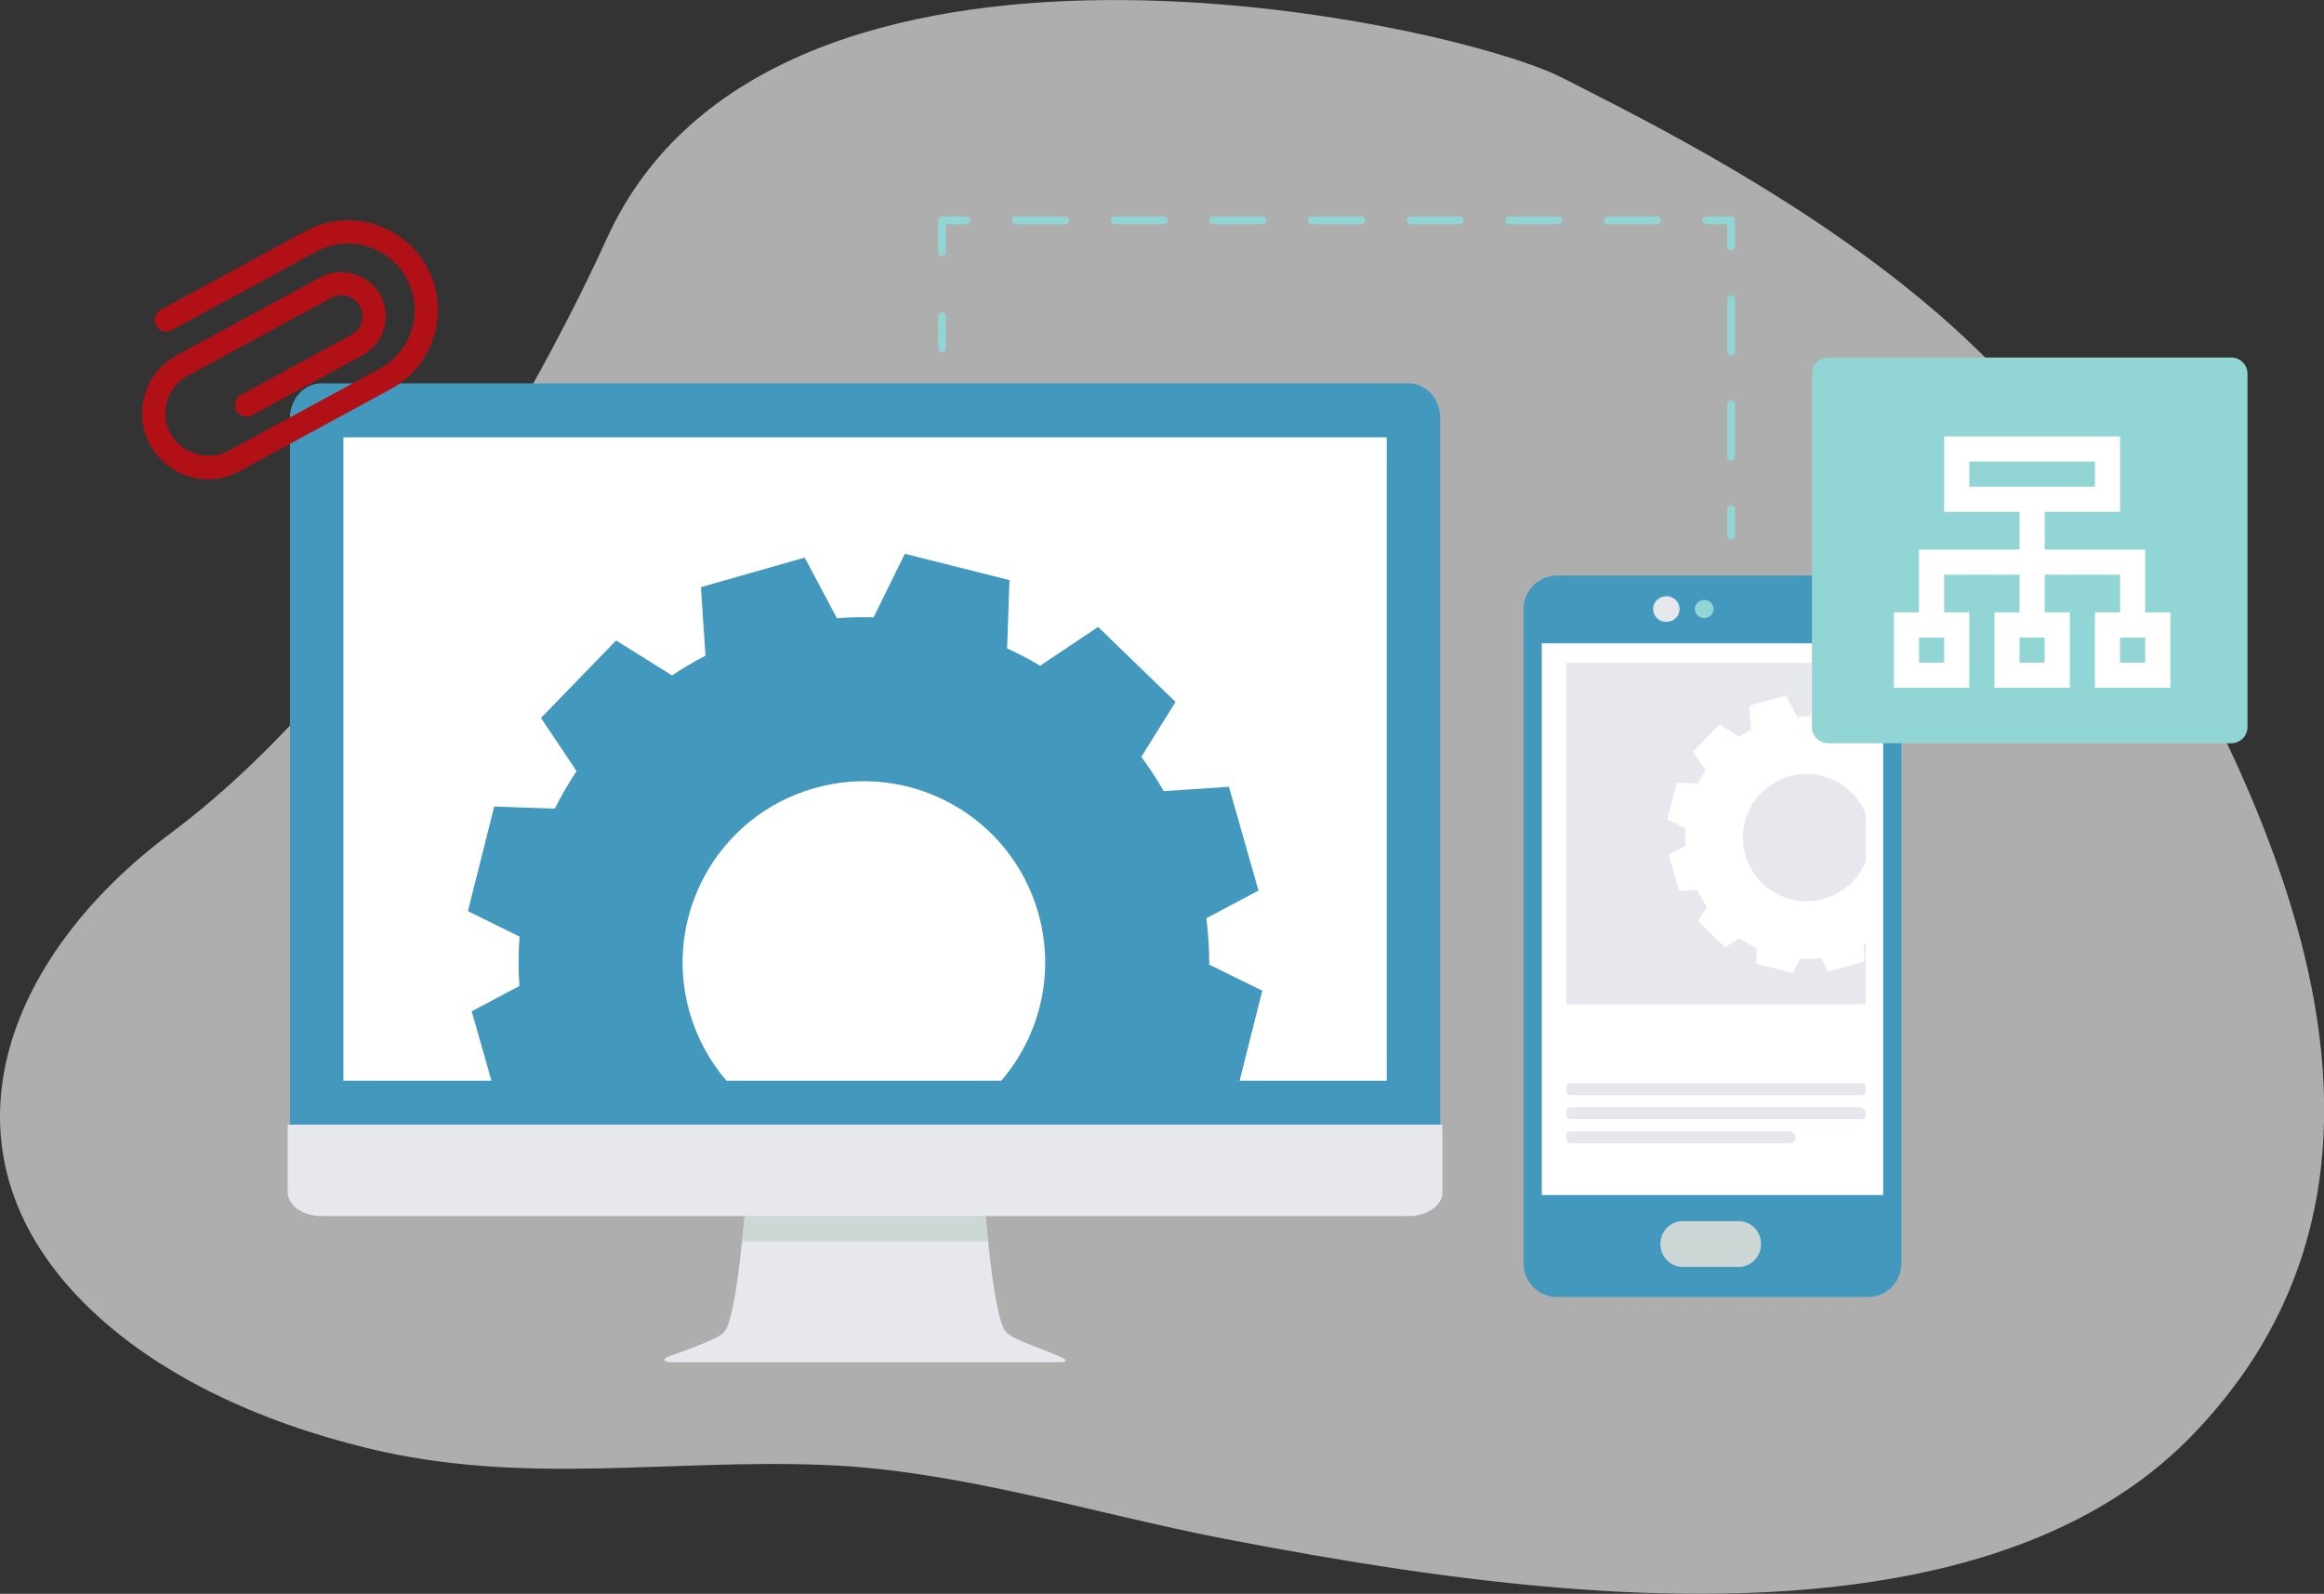 <?xml version="1.0" encoding="UTF-8"?>
<!DOCTYPE svg  PUBLIC '-//W3C//DTD SVG 1.1//EN'  'http://www.w3.org/Graphics/SVG/1.1/DTD/svg11.dtd'>
<svg width="589px" height="404px" enable-background="new 9 7 589 404" version="1.1" viewBox="9 7 589 404" xml:space="preserve" xmlns="http://www.w3.org/2000/svg" xmlns:xlink="http://www.w3.org/1999/xlink">


	<rect x="9" y="7" width="589" height="404" fill="#333333" stroke="none"/>


	<defs>
		<rect id="j" x="9" y="7" width="589.04" height="404"/>
	</defs>
	<clipPath id="a">
		<use overflow="visible" xlink:href="#j"/>
	</clipPath>
	<g clip-path="url(#a)">
		<defs>
			<rect id="g" x="9" y="7" width="589.04" height="404"/>
		</defs>
		<clipPath id="d">
			<use overflow="visible" xlink:href="#g"/>
		</clipPath>
		<g clip-path="url(#d)" opacity=".63">
			
				<defs>
					<rect id="f" width="607.04" height="412"/>
				</defs>
				<clipPath id="e">
					<use overflow="visible" xlink:href="#f"/>
				</clipPath>
				<path d="m162.74 67.57c-11.994 26.497-53.132 107.81-110.58 150.71-42.025 31.375-60.766 79.833-21.998 118.87 18.248 18.372 44.72 30.329 72.072 36.962 39.68 9.621 75.854 2.614 115.95 4.239 34.048 1.38 68.239 12.377 101.37 18.75 29.666 5.708 59.688 10.608 90.076 12.781 54.929 3.927 118-0.932 154.88-38.969 76.067-78.459 3.057-188.37-26.675-240.45-29.765-52.089-101-87.555-133.03-103.81-28.169-14.3-200.14-51.698-242.06 40.925" clip-path="url(#e)" fill="#F5F6F6"/>
			
		</g>
		<path d="m374.01 298.71v-185.79c0-4.819-3.584-8.742-7.99-8.742h-275.54c-4.401 0-7.988 3.923-7.988 8.742v185.79h291.52z" clip-path="url(#d)" fill="#4298BD"/>
		<path d="m482.43 335.76h-78.839c-4.673 0-8.462-3.788-8.462-8.462v-165.93c0-4.674 3.789-8.463 8.462-8.463h78.839c4.674 0 8.463 3.789 8.463 8.463v165.93c0 4.674-3.789 8.462-8.463 8.462" clip-path="url(#d)" fill="#4298BD"/>
	</g>
	<rect x="399.75" y="170.07" width="86.528" height="139.85" clip-path="url(#a)" fill="#fff"/>
	<g clip-path="url(#a)">
		<defs>
			<rect id="h" x="9" y="7" width="589.04" height="404"/>
		</defs>
		<clipPath id="c">
			<use overflow="visible" xlink:href="#h"/>
		</clipPath>
		<path d="m443.3 161.38c0-1.272-1.064-2.304-2.378-2.304s-2.378 1.031-2.378 2.304c0 1.271 1.064 2.303 2.378 2.303s2.378-1.033 2.378-2.303" clip-path="url(#c)" fill="#92D5D5"/>
		<path d="m81.921 292.08v17.181c0 3.309 3.831 5.99 8.557 5.99h275.54c4.726 0 8.561-2.682 8.561-5.99v-17.181h-292.66z" clip-path="url(#c)" fill="#E6E8ED"/>
		<path d="m278.65 351.39s-2.121-1.051-4.56-1.966c-2.597-0.976-5.724-2.202-7.562-3.088-3.227-1.544-3.503-2.56-4.708-7.843-1.319-5.765-2.553-17.938-3.05-23.247h-61.042c-0.501 5.31-1.733 17.482-3.05 23.247-1.209 5.283-1.479 6.299-4.706 7.843-1.821 0.876-4.901 2.085-7.481 3.054-2.478 0.937-4.498 1.655-4.498 1.655s-1.959 1.089 1.189 1.245h98.136c2.957 0.055 1.332-0.9 1.332-0.9" clip-path="url(#c)" fill="#E6E8ED"/>
		<path d="m259.41 321.66c-0.272-2.521-0.492-4.788-0.644-6.411h-61.047c-0.149 1.623-0.371 3.89-0.645 6.411h62.336z" clip-path="url(#c)" fill="#CDD7D6"/>
		<path d="m434.68 161.38c0-1.8-1.506-3.258-3.363-3.258-1.856 0-3.362 1.458-3.362 3.258 0 1.799 1.506 3.257 3.362 3.257 1.857 0 3.363-1.458 3.363-3.257" clip-path="url(#c)" fill="#E6E8ED"/>
		<path d="m449.68 316.54h-14.222c-3.119 0-5.647 2.597-5.647 5.799 0 3.201 2.528 5.799 5.647 5.799h14.222c3.119 0 5.646-2.598 5.646-5.799 0-3.202-2.527-5.799-5.646-5.799" clip-path="url(#c)" fill="#CDD7D6"/>
	</g>
	
		<line x1="266.49" x2="435.23" y1="62.85" y2="62.85" clip-path="url(#a)" fill="none" stroke="#92D5D5" stroke-dasharray="12.499,12.499" stroke-linecap="round" stroke-linejoin="round" stroke-miterlimit="10" stroke-width="1.956"/>
	
		<line x1="447.73" x2="447.73" y1="82.822" y2="129.42" clip-path="url(#a)" fill="none" stroke="#92D5D5" stroke-dasharray="13.315,13.315" stroke-linecap="round" stroke-linejoin="round" stroke-miterlimit="10" stroke-width="1.956"/>
	
		<path d="m447.73 136.08v6.657m-6.249-79.889h6.249v6.657m-199.98 1.452v-8.109h6.249m-6.249 32.439v-8.11" clip-path="url(#a)" fill="none" stroke="#92D5D5" stroke-linecap="round" stroke-linejoin="round" stroke-miterlimit="10" stroke-width="1.956"/>
	<g clip-path="url(#a)">
		<defs>
			<rect id="i" x="9" y="7" width="589.04" height="404"/>
		</defs>
		<clipPath id="b">
			<use overflow="visible" xlink:href="#i"/>
		</clipPath>
		<path d="m444.15 281.55h34.653c0.51 0 1.019-0.018 1.526 5e-3 1.389 0.063 1.522 0.199 1.531 1.49 9e-3 1.304-0.151 1.479-1.472 1.55-0.434 0.023-0.87 6e-3 -1.307 6e-3h-70.398c-0.362 0-0.727 0.013-1.09-3e-3 -1.513-0.058-1.719-0.322-1.647-1.818 0.036-0.788 0.308-1.238 1.151-1.223 0.581 0.011 1.162-7e-3 1.743-7e-3h35.31" clip-path="url(#b)" fill="#E6E8ED"/>
		<path d="m443.91 290.7h-34.887c-0.508 0-1.018 0.017-1.525-5e-3 -1.403-0.063-1.531-0.192-1.543-1.479-0.014-1.31 0.147-1.489 1.459-1.562 0.435-0.024 0.872-6e-3 1.308-6e-3h69.989c0.509 0 1.02-0.028 1.525 0.01 1.377 0.102 2.019 1.131 1.55 2.419-0.146 0.398-0.425 0.577-0.812 0.595-0.58 0.026-1.162 0.027-1.743 0.027-11.773 1e-3 -23.547 1e-3 -35.321 1e-3" clip-path="url(#b)" fill="#E6E8ED"/>
		<path d="m434.74 296.81h-25.713c-0.509 0-1.019 0.018-1.526-5e-3 -1.396-0.062-1.527-0.193-1.539-1.48-0.012-1.309 0.15-1.488 1.46-1.561 0.436-0.023 0.872-6e-3 1.309-6e-3h52.516c0.363 0 0.727-0.011 1.089 2e-3 1.481 0.058 2.114 1.071 1.566 2.457-0.161 0.406-0.46 0.544-0.833 0.564-0.58 0.03-1.162 0.027-1.743 0.027-8.863 2e-3 -17.723 2e-3 -26.586 2e-3" clip-path="url(#b)" fill="#E6E8ED"/>
		<path d="m85.113 117.1c-0.722-0.213-1.361-0.705-1.749-1.418-0.778-1.431-0.25-3.215 1.181-3.994l20.735-11.258c8.175-4.447 11.212-14.713 6.769-22.88-4.438-8.167-14.692-11.211-22.872-6.767l-36.661 19.927c-1.429 0.771-3.216 0.243-3.993-1.182-0.775-1.429-0.246-3.215 1.182-3.996l36.661-19.926c11.017-5.994 24.859-1.883 30.851 9.128 5.998 11.03 1.903 24.871-9.13 30.861l-20.733 11.266c-0.714 0.389-1.521 0.452-2.241 0.239" clip-path="url(#b)" fill="#B11116"/>
		<path d="m56.978 127.8c-4.273-1.266-7.807-4.13-9.939-8.05-2.13-3.921-2.612-8.436-1.346-12.716 1.268-4.282 4.129-7.81 8.049-9.938l16.787-9.126c1.428-0.78 3.215-0.251 3.99 1.181 0.776 1.423 0.247 3.213-1.179 3.985l-16.782 9.129c-2.55 1.379-4.399 3.669-5.219 6.44-0.821 2.775-0.512 5.691 0.877 8.237 2.76 5.083 9.587 7.103 14.671 4.34l16.792-9.116c1.427-0.778 3.217-0.249 3.988 1.181 0.774 1.424 0.245 3.211-1.18 3.989l-16.787 9.117c-3.926 2.129-8.443 2.612-12.722 1.347" clip-path="url(#b)" fill="#B11116"/>
		<path d="m70.641 112.49c-0.721-0.214-1.362-0.701-1.752-1.413-0.773-1.429-0.245-3.216 1.181-3.993l28.027-15.226c2.585-1.409 3.547-4.659 2.144-7.249-1.354-2.516-4.74-3.517-7.255-2.146l-21.107 11.467c-1.426 0.775-3.21 0.248-3.988-1.18-0.778-1.427-0.249-3.216 1.18-3.989l21.107-11.47c5.275-2.86 12.38-0.754 15.231 4.506 2.952 5.443 0.93 12.28-4.508 15.235l-28.023 15.226c-0.713 0.385-1.52 0.445-2.237 0.232" clip-path="url(#b)" fill="#B11116"/>
		<path d="m96.035 117.86v163.08h37.518l-5.004-17.587 12.087-6.425c-0.292-4.207-0.278-8.389 0.034-12.52l-13.083-6.441 6.667-26.518 15.357 0.539c1.637-3.288 3.482-6.469 5.518-9.527l-9.02-13.474 19.035-19.636 14.169 8.86c2.713-1.812 5.542-3.485 8.485-5.001l-1.154-17.381 26.301-7.489 8.173 15.385c3.108-0.246 6.205-0.323 9.278-0.239l7.928-16.11 26.518 6.672-0.605 17.309c2.872 1.312 5.672 2.772 8.384 4.383l14.686-9.828 19.635 19.032-8.692 13.902c2.05 2.764 3.946 5.662 5.676 8.692l16.539-1.102 7.484 26.304-13.209 7.022c0.513 3.934 0.75 7.856 0.729 11.746l13.443 6.618-5.741 22.813h37.282v-163.08h-264.42z" clip-path="url(#b)" fill="#fff"/>
		<path d="m272.13 238.4c-6.95-24.407-32.369-38.557-56.765-31.606-24.404 6.945-38.553 32.356-31.603 56.765 1.886 6.622 5.135 12.488 9.352 17.383h69.649c9.718-11.311 13.753-27.129 9.367-42.542" clip-path="url(#b)" fill="#fff"/>
		<path d="m462.45 203.79c-8.574 2.44-13.546 11.368-11.104 19.944 2.441 8.57 11.369 13.542 19.941 11.101 5.013-1.427 8.791-5.073 10.58-9.568v-11.92c-3.018-7.614-11.375-11.848-19.417-9.557" clip-path="url(#b)" fill="#E6E8ED"/>
		<path d="m481.31 246.46 0.28 4.226-9.242 2.629-1.843-3.469c-1.775 0.214-3.542 0.27-5.286 0.177l-1.787 3.632-9.316-2.341 0.139-3.962c-1.587-0.715-3.11-1.562-4.554-2.533l-3.478 2.328-6.898-6.688 2.268-3.627c-0.92-1.329-1.741-2.741-2.452-4.23l-4.566 0.304-2.628-9.24 4.246-2.257c-0.103-1.479-0.098-2.948 0.012-4.399l-4.598-2.263 2.344-9.317 5.395 0.19c0.575-1.156 1.225-2.273 1.939-3.348l-3.169-4.734 6.688-6.899 4.979 3.113c0.953-0.636 1.946-1.225 2.98-1.757l-0.405-6.106 9.24-2.632 2.872 5.406c1.092-0.087 2.181-0.114 3.259-0.084l2.786-5.66 9.317 2.344-0.213 6.081c0.767 0.351 1.514 0.74 2.249 1.151v-17.472h-75.927v86.527h75.927v-15.4c-0.187 0.103-0.37 0.21-0.558 0.31" clip-path="url(#b)" fill="#E6E8ED"/>
		<path d="m574.51 195.4h-102.19c-2.256 0-4.101-1.847-4.101-4.102v-89.577c0-2.256 1.845-4.101 4.101-4.101h102.19c2.256 0 4.101 1.845 4.101 4.101v89.577c0 2.256-1.844 4.102-4.1 4.102" clip-path="url(#b)" fill="#92D5D5"/>
	</g>
	<path d="m508.1 130.38h31.85v-6.37h-31.85v6.37zm38.22 6.37h-44.59v-19.11h44.59v19.11z" clip-path="url(#a)" fill="#fff"/>
	<rect x="520.84" y="133.57" width="6.37" height="31.85" clip-path="url(#a)" fill="#fff"/>
	<polygon points="552.69 165.42 546.32 165.42 546.32 152.68 501.73 152.68 501.73 165.42 495.36 165.42 495.36 146.31 552.69 146.31" clip-path="url(#a)" fill="#fff"/>
	<path d="m495.36 174.97h6.37v-6.37h-6.37v6.37zm12.741 6.369h-19.11v-19.109h19.11v19.109z" clip-path="url(#a)" fill="#fff"/>
	<path d="m520.84 174.97h6.37v-6.37h-6.37v6.37zm12.74 6.369h-19.11v-19.109h19.11v19.109z" clip-path="url(#a)" fill="#fff"/>
	<path d="m546.32 174.97h6.37v-6.37h-6.37v6.37zm12.74 6.369h-19.11v-19.109h19.11v19.109z" clip-path="url(#a)" fill="#fff"/>

</svg>
